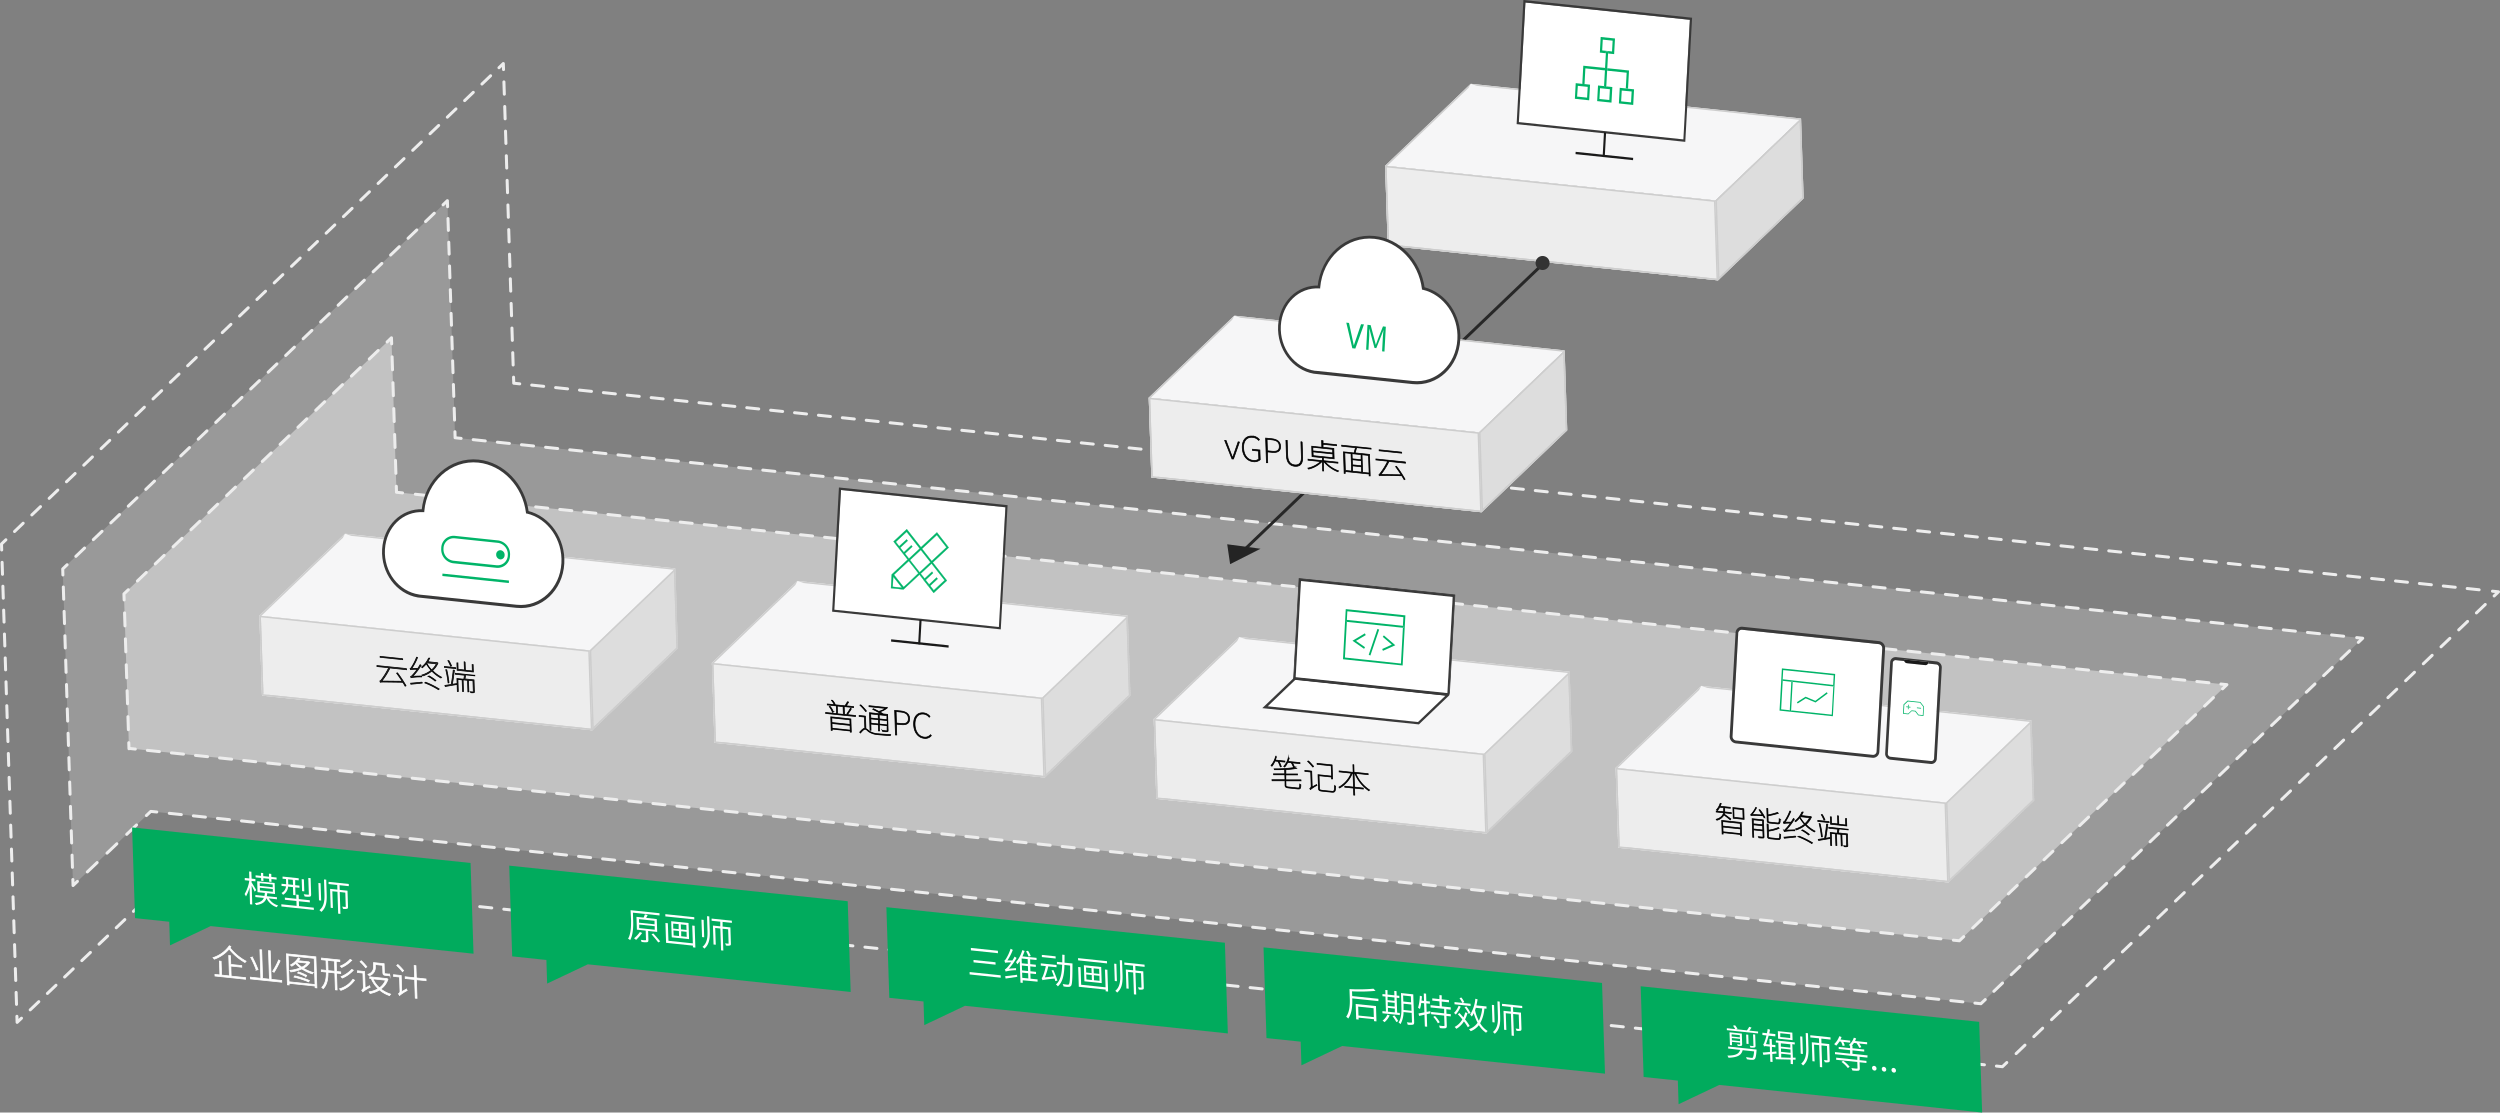 <svg xmlns="http://www.w3.org/2000/svg" xmlns:xlink="http://www.w3.org/1999/xlink" viewBox="0 0 828.26 368.59"><rect x="0" y="0" width="828.26" height="368.59" fill="#808080" stroke="none"/><defs><style>.cls-1,.cls-10,.cls-11,.cls-12,.cls-13,.cls-14,.cls-15,.cls-16,.cls-17,.cls-18,.cls-19,.cls-20,.cls-21,.cls-22,.cls-23,.cls-24,.cls-31,.cls-4,.cls-5,.cls-6,.cls-7,.cls-8,.cls-9{fill:none;}.cls-2,.cls-3,.cls-51,.cls-74{fill:#fff;}.cls-2{opacity:0.2;}.cls-3{opacity:0.4;}.cls-10,.cls-11,.cls-12,.cls-13,.cls-14,.cls-15,.cls-16,.cls-17,.cls-18,.cls-19,.cls-20,.cls-21,.cls-22,.cls-23,.cls-4,.cls-5,.cls-6,.cls-7,.cls-8,.cls-9{stroke:#ededed;stroke-linecap:round;stroke-linejoin:round;}.cls-5{stroke-dasharray:3.94 3.94;}.cls-6{stroke-dasharray:3.96 3.96;}.cls-7{stroke-dasharray:3.97 3.97;}.cls-8{stroke-dasharray:4.08 4.08;}.cls-9{stroke-dasharray:3.98 3.98;}.cls-10{stroke-dasharray:4.06 4.06;}.cls-11{stroke-dasharray:4.01 4.01;}.cls-12{stroke-dasharray:4.51 4.51;}.cls-13{stroke-dasharray:4.04 4.04;}.cls-14{stroke-dasharray:4.01 4.01;}.cls-15{stroke-dasharray:3.93 3.93;}.cls-16{stroke-dasharray:4.02 4.02;}.cls-17{stroke-dasharray:3.98 3.98;}.cls-18{stroke-dasharray:4.01 4.01;}.cls-19{stroke-dasharray:4.01 4.01;}.cls-20{stroke-dasharray:4.29 4.29;}.cls-21{stroke-dasharray:4.09 4.09;}.cls-22{stroke-dasharray:4.3 4.3;}.cls-23{stroke-dasharray:4.01 4.01;}.cls-24{stroke:#272727;}.cls-24,.cls-31,.cls-54,.cls-60,.cls-68,.cls-69,.cls-70,.cls-74{stroke-miterlimit:10;}.cls-25{fill:#242424;}.cls-26{fill:#ddd;}.cls-27{fill:#f6f6f7;}.cls-28{fill:#ededed;}.cls-29{isolation:isolate;}.cls-30{clip-path:url(#clip-path);}.cls-31{stroke:#cdcdcd;}.cls-32{clip-path:url(#clip-path-2);}.cls-33{clip-path:url(#clip-path-3);}.cls-34{clip-path:url(#clip-path-4);}.cls-35{clip-path:url(#clip-path-5);}.cls-36{clip-path:url(#clip-path-6);}.cls-37{clip-path:url(#clip-path-7);}.cls-38{clip-path:url(#clip-path-8);}.cls-39{clip-path:url(#clip-path-9);}.cls-40{clip-path:url(#clip-path-10);}.cls-41{clip-path:url(#clip-path-11);}.cls-42{clip-path:url(#clip-path-12);}.cls-43{clip-path:url(#clip-path-13);}.cls-44{clip-path:url(#clip-path-14);}.cls-45{clip-path:url(#clip-path-15);}.cls-46{clip-path:url(#clip-path-16);}.cls-47{clip-path:url(#clip-path-17);}.cls-48{clip-path:url(#clip-path-18);}.cls-49{clip-path:url(#clip-path-19);}.cls-50{clip-path:url(#clip-path-20);}.cls-52,.cls-60,.cls-68{fill:#393939;}.cls-53{fill:#1a1a1a;}.cls-54,.cls-70{stroke:#000;}.cls-54,.cls-60,.cls-70,.cls-74{stroke-width:0.25px;}.cls-55{clip-path:url(#clip-path-21);}.cls-56{clip-path:url(#clip-path-22);}.cls-57{clip-path:url(#clip-path-23);}.cls-58{clip-path:url(#clip-path-24);}.cls-59{clip-path:url(#clip-path-25);}.cls-60,.cls-68{stroke:#393939;}.cls-61{clip-path:url(#clip-path-26);}.cls-62{clip-path:url(#clip-path-27);}.cls-63{clip-path:url(#clip-path-28);}.cls-64{clip-path:url(#clip-path-29);}.cls-65{clip-path:url(#clip-path-30);}.cls-66{clip-path:url(#clip-path-31);}.cls-67,.cls-69{fill:#00b468;}.cls-68{stroke-width:0.75px;}.cls-69{stroke:#00b468;stroke-width:0.1px;}.cls-70,.cls-73{fill:#333;}.cls-71{clip-path:url(#clip-path-32);}.cls-72{clip-path:url(#clip-path-33);}.cls-74{stroke:#fff;}.cls-75{fill:#01ab5d;}</style><clipPath id="clip-path"><polyline class="cls-1" points="487.25 27.75 596.7 39.26 597.56 65.73"/></clipPath><clipPath id="clip-path-2"><polygon class="cls-1" points="568.33 66.41 569.2 92.89 459.75 81.39 458.89 54.91 568.33 66.41"/></clipPath><clipPath id="clip-path-3"><polygon class="cls-1" points="568.33 66.41 596.7 39.26 597.56 65.73 569.2 92.89 568.33 66.41"/></clipPath><clipPath id="clip-path-4"><polyline class="cls-1" points="597.56 65.73 569.2 92.89 459.75 81.39"/></clipPath><clipPath id="clip-path-5"><polyline class="cls-1" points="459.75 81.39 458.89 54.91 487.25 27.75"/></clipPath><clipPath id="clip-path-6"><polyline class="cls-1" points="410.59 211.03 520.03 222.53 520.9 249.01"/></clipPath><clipPath id="clip-path-7"><polygon class="cls-1" points="491.67 249.69 492.53 276.17 383.09 264.66 382.23 238.18 491.67 249.69"/></clipPath><clipPath id="clip-path-8"><polygon class="cls-1" points="491.67 249.69 520.03 222.53 520.9 249.01 492.53 276.17 491.67 249.69"/></clipPath><clipPath id="clip-path-9"><polyline class="cls-1" points="520.9 249.01 492.53 276.17 383.09 264.66"/></clipPath><clipPath id="clip-path-10"><polyline class="cls-1" points="383.09 264.66 382.23 238.18 410.59 211.03"/></clipPath><clipPath id="clip-path-11"><polyline class="cls-1" points="563.63 227.22 673.07 238.73 673.93 265.21"/></clipPath><clipPath id="clip-path-12"><polygon class="cls-1" points="644.71 265.88 645.57 292.36 536.13 280.86 535.26 254.38 644.71 265.88"/></clipPath><clipPath id="clip-path-13"><polygon class="cls-1" points="644.71 265.88 673.07 238.73 673.93 265.21 645.57 292.36 644.71 265.88"/></clipPath><clipPath id="clip-path-14"><polyline class="cls-1" points="673.93 265.21 645.57 292.36 536.13 280.86"/></clipPath><clipPath id="clip-path-15"><polyline class="cls-1" points="536.13 280.86 535.26 254.38 563.63 227.22"/></clipPath><clipPath id="clip-path-16"><polyline class="cls-1" points="264.21 192.46 373.65 203.97 374.51 230.45"/></clipPath><clipPath id="clip-path-17"><polygon class="cls-1" points="345.29 231.12 346.15 257.6 236.71 246.09 235.85 219.62 345.29 231.12"/></clipPath><clipPath id="clip-path-18"><polygon class="cls-1" points="345.29 231.12 373.65 203.97 374.51 230.45 346.15 257.6 345.29 231.12"/></clipPath><clipPath id="clip-path-19"><polyline class="cls-1" points="374.51 230.45 346.15 257.6 236.71 246.09"/></clipPath><clipPath id="clip-path-20"><polyline class="cls-1" points="236.71 246.09 235.85 219.62 264.21 192.46"/></clipPath><clipPath id="clip-path-21"><polyline class="cls-1" points="408.93 104.58 518.38 116.08 519.24 142.56"/></clipPath><clipPath id="clip-path-22"><polygon class="cls-1" points="490.01 143.24 490.88 169.71 381.43 158.21 380.57 131.73 490.01 143.24"/></clipPath><clipPath id="clip-path-23"><polygon class="cls-1" points="490.01 143.24 518.38 116.08 519.24 142.56 490.88 169.71 490.01 143.24"/></clipPath><clipPath id="clip-path-24"><polyline class="cls-1" points="519.24 142.56 490.88 169.71 381.43 158.21"/></clipPath><clipPath id="clip-path-25"><polyline class="cls-1" points="381.43 158.21 380.57 131.73 408.93 104.58"/></clipPath><clipPath id="clip-path-26"><polyline class="cls-1" points="114.3 176.82 223.74 188.32 224.6 214.8"/></clipPath><clipPath id="clip-path-27"><polygon class="cls-1" points="195.38 215.47 196.24 241.95 86.8 230.45 85.93 203.97 195.38 215.47"/></clipPath><clipPath id="clip-path-28"><polygon class="cls-1" points="195.38 215.47 223.74 188.32 224.6 214.8 196.24 241.95 195.38 215.47"/></clipPath><clipPath id="clip-path-29"><polyline class="cls-1" points="224.6 214.8 196.24 241.95 86.8 230.45"/></clipPath><clipPath id="clip-path-30"><polyline class="cls-1" points="86.8 230.45 85.93 203.97 114.3 176.82"/></clipPath><clipPath id="clip-path-31"><polygon class="cls-1" points="490 143.23 490.87 169.71 381.43 158.21 380.56 131.73 490 143.23"/></clipPath><clipPath id="clip-path-32"><polygon class="cls-1" points="491.67 249.69 492.53 276.17 383.09 264.67 382.23 238.19 491.67 249.69"/></clipPath><clipPath id="clip-path-33"><polygon class="cls-1" points="644.71 265.89 645.58 292.37 536.13 280.86 535.26 254.38 644.71 265.89"/></clipPath></defs><title>Architecture diagram2</title><g id="图层_2" data-name="图层 2"><g id="图层_1-2" data-name="图层 1"><polygon class="cls-2" points="49.95 268.82 24.2 293.38 20.78 188.49 148.22 66.48 150.78 145.03 782.77 211.45 656.28 332.54 49.95 268.82"/><polygon class="cls-3" points="737.78 226.83 131.37 163.09 131.36 163.1 129.69 111.91 41.06 196.76 42.73 248.06 42.84 247.96 649.15 311.68 737.78 226.83"/><polyline class="cls-4" points="59.05 289.88 57.06 289.67 55.62 291.05"/><line class="cls-5" x1="52.76" y1="293.78" x2="8.54" y2="335.97"/><polyline class="cls-4" points="7.12 337.33 5.67 338.71 5.6 336.71"/><line class="cls-6" x1="5.47" y1="332.75" x2="0.63" y2="184.19"/><polyline class="cls-4" points="0.56 182.21 0.5 180.22 1.95 178.83"/><line class="cls-7" x1="4.81" y1="176.09" x2="163.88" y2="23.81"/><polyline class="cls-4" points="165.31 22.44 166.75 21.05 166.82 23.05"/><line class="cls-8" x1="166.95" y1="27.13" x2="170.07" y2="122.92"/><polyline class="cls-4" points="170.14 124.96 170.21 126.96 172.19 127.17"/><line class="cls-9" x1="176.16" y1="127.58" x2="823.79" y2="195.65"/><polyline class="cls-4" points="825.77 195.86 827.76 196.07 826.32 197.45"/><line class="cls-10" x1="823.38" y1="200.26" x2="666.33" y2="350.61"/><polyline class="cls-4" points="664.86 352.02 663.41 353.4 661.42 353.19"/><line class="cls-11" x1="657.44" y1="352.77" x2="61.05" y2="290.09"/><polyline class="cls-4" points="51.94 269.02 49.95 268.82 48.5 270.2"/><line class="cls-12" x1="45.24" y1="273.31" x2="27.28" y2="290.45"/><polyline class="cls-4" points="25.65 292 24.2 293.38 24.14 291.39"/><line class="cls-13" x1="24" y1="287.35" x2="20.91" y2="192.5"/><polyline class="cls-4" points="20.84 190.49 20.78 188.49 22.23 187.1"/><line class="cls-14" x1="25.12" y1="184.33" x2="145.33" y2="69.25"/><polyline class="cls-4" points="146.78 67.86 148.22 66.48 148.29 68.48"/><line class="cls-15" x1="148.42" y1="72.4" x2="150.66" y2="141.07"/><polyline class="cls-4" points="150.72 143.03 150.78 145.03 152.77 145.24"/><line class="cls-16" x1="156.77" y1="145.66" x2="778.78" y2="211.03"/><polyline class="cls-4" points="780.78 211.24 782.77 211.45 781.33 212.83"/><line class="cls-17" x1="778.45" y1="215.59" x2="659.16" y2="329.78"/><polyline class="cls-4" points="657.73 331.16 656.28 332.54 654.29 332.33"/><line class="cls-18" x1="650.3" y1="331.92" x2="53.93" y2="269.23"/><polyline class="cls-4" points="736.34 228.22 737.78 226.83 735.79 226.62"/><line class="cls-19" x1="731.81" y1="226.2" x2="135.35" y2="163.51"/><polyline class="cls-4" points="133.36 163.3 131.37 163.09 131.36 163.1 131.3 161.1"/><line class="cls-20" x1="131.16" y1="156.81" x2="129.83" y2="116.05"/><polyline class="cls-4" points="129.76 113.91 129.69 111.91 128.25 113.29"/><line class="cls-21" x1="125.29" y1="116.12" x2="43.98" y2="193.96"/><polyline class="cls-4" points="42.51 195.38 41.06 196.76 41.13 198.76"/><line class="cls-22" x1="41.27" y1="203.06" x2="42.6" y2="243.91"/><polyline class="cls-4" points="42.67 246.06 42.73 248.06 42.84 247.96 44.83 248.17"/><line class="cls-23" x1="48.82" y1="248.59" x2="645.17" y2="311.27"/><polyline class="cls-4" points="647.16 311.48 649.15 311.68 650.6 310.3"/><line class="cls-21" x1="653.55" y1="307.47" x2="734.86" y2="229.63"/><line class="cls-24" x1="411.72" y1="182.64" x2="511.11" y2="87.5"/><polygon class="cls-25" points="406.58 180.32 417.62 181.8 407.54 186.91 406.58 180.32"/><polygon class="cls-26" points="568.33 66.41 596.7 39.26 597.56 65.74 569.2 92.89 568.33 66.41"/><polygon class="cls-27" points="458.89 54.91 487.25 27.76 596.7 39.26 568.33 66.41 458.89 54.91"/><polygon class="cls-28" points="568.33 66.41 569.2 92.89 459.75 81.39 458.89 54.91 568.33 66.41"/><polygon class="cls-28" points="568.33 66.41 569.2 92.89 459.75 81.39 458.89 54.91 568.33 66.41"/><g class="cls-29"><g class="cls-30"><polyline class="cls-31" points="487.25 27.75 596.7 39.26 597.56 65.73"/></g></g><g class="cls-29"><g class="cls-32"><polygon class="cls-31" points="568.33 66.41 569.2 92.89 459.75 81.39 458.89 54.91 568.33 66.41"/></g></g><g class="cls-29"><g class="cls-33"><polygon class="cls-31" points="568.33 66.41 596.7 39.26 597.56 65.73 569.2 92.89 568.33 66.41"/></g></g><g class="cls-29"><g class="cls-34"><polyline class="cls-31" points="597.56 65.73 569.2 92.89 459.75 81.39"/></g></g><g class="cls-29"><g class="cls-35"><polyline class="cls-31" points="459.75 81.39 458.89 54.91 487.25 27.75"/></g></g><polygon class="cls-26" points="491.67 249.69 520.03 222.54 520.9 249.02 492.53 276.17 491.67 249.69"/><polygon class="cls-27" points="382.23 238.19 410.59 211.04 520.03 222.54 491.67 249.69 382.23 238.19"/><polygon class="cls-28" points="491.67 249.69 492.53 276.17 383.09 264.67 382.23 238.19 491.67 249.69"/><polygon class="cls-28" points="491.67 249.69 492.53 276.17 383.09 264.67 382.23 238.19 491.67 249.69"/><g class="cls-29"><g class="cls-36"><polyline class="cls-31" points="410.59 211.03 520.03 222.53 520.9 249.01"/></g></g><g class="cls-29"><g class="cls-37"><polygon class="cls-31" points="491.67 249.69 492.53 276.17 383.09 264.66 382.23 238.18 491.67 249.69"/></g></g><g class="cls-29"><g class="cls-38"><polygon class="cls-31" points="491.67 249.69 520.03 222.53 520.9 249.01 492.53 276.17 491.67 249.69"/></g></g><g class="cls-29"><g class="cls-39"><polyline class="cls-31" points="520.9 249.01 492.53 276.17 383.09 264.66"/></g></g><g class="cls-29"><g class="cls-40"><polyline class="cls-31" points="383.09 264.66 382.23 238.18 410.59 211.03"/></g></g><polygon class="cls-26" points="644.71 265.89 673.07 238.73 673.93 265.21 645.57 292.37 644.71 265.89"/><polygon class="cls-27" points="535.26 254.38 563.63 227.23 673.07 238.73 644.71 265.89 535.26 254.38"/><polygon class="cls-28" points="644.71 265.89 645.57 292.37 536.13 280.86 535.26 254.38 644.71 265.89"/><polygon class="cls-28" points="644.71 265.89 645.57 292.37 536.13 280.86 535.26 254.38 644.71 265.89"/><g class="cls-29"><g class="cls-41"><polyline class="cls-31" points="563.63 227.22 673.07 238.73 673.93 265.21"/></g></g><g class="cls-29"><g class="cls-42"><polygon class="cls-31" points="644.71 265.88 645.57 292.36 536.13 280.86 535.26 254.38 644.71 265.88"/></g></g><g class="cls-29"><g class="cls-43"><polygon class="cls-31" points="644.71 265.88 673.07 238.73 673.93 265.21 645.57 292.36 644.71 265.88"/></g></g><g class="cls-29"><g class="cls-44"><polyline class="cls-31" points="673.93 265.21 645.57 292.36 536.13 280.86"/></g></g><g class="cls-29"><g class="cls-45"><polyline class="cls-31" points="536.13 280.86 535.26 254.38 563.63 227.22"/></g></g><polygon class="cls-26" points="345.29 231.12 373.65 203.97 374.52 230.45 346.15 257.6 345.29 231.12"/><polygon class="cls-27" points="235.85 219.62 264.21 192.47 373.65 203.97 345.29 231.12 235.85 219.62"/><polygon class="cls-28" points="345.29 231.12 346.15 257.6 236.71 246.1 235.85 219.62 345.29 231.12"/><polygon class="cls-28" points="345.29 231.12 346.15 257.6 236.71 246.1 235.85 219.62 345.29 231.12"/><g class="cls-29"><g class="cls-46"><polyline class="cls-31" points="264.21 192.46 373.65 203.97 374.51 230.45"/></g></g><g class="cls-29"><g class="cls-47"><polygon class="cls-31" points="345.29 231.12 346.15 257.6 236.71 246.09 235.85 219.62 345.29 231.12"/></g></g><g class="cls-29"><g class="cls-48"><polygon class="cls-31" points="345.29 231.12 373.65 203.97 374.51 230.45 346.15 257.6 345.29 231.12"/></g></g><g class="cls-29"><g class="cls-49"><polyline class="cls-31" points="374.51 230.45 346.15 257.6 236.71 246.09"/></g></g><g class="cls-29"><g class="cls-50"><polyline class="cls-31" points="236.71 246.09 235.85 219.62 264.21 192.46"/></g></g><path class="cls-51" d="M622.49,213.4a1.33,1.33,0,0,1,1.11,1.41l-1.88,34.12a1.16,1.16,0,0,1-1.24,1.16l-45.37-4.76a1.32,1.32,0,0,1-1.11-1.41l1.88-34.13a1.16,1.16,0,0,1,1.24-1.16Z"/><path class="cls-52" d="M622.54,212.41a2.32,2.32,0,0,1,2,2.49L622.63,249a2.07,2.07,0,0,1-2.21,2.06l-45.36-4.77a2.32,2.32,0,0,1-2-2.5L575,209.7a2.07,2.07,0,0,1,2.21-2.06Zm-.82,36.52,1.88-34.12a1.33,1.33,0,0,0-1.11-1.41l-45.37-4.77a1.16,1.16,0,0,0-1.24,1.16L574,243.92a1.32,1.32,0,0,0,1.11,1.41l45.37,4.76a1.16,1.16,0,0,0,1.24-1.16"/><path class="cls-51" d="M641.55,220.12a1,1,0,0,1,.86,1.09l-1.65,30a.9.9,0,0,1-1,.9l-13.45-1.41a1,1,0,0,1-.86-1.1l1.64-30a.92.92,0,0,1,1-.91l2.79.3a1.1,1.1,0,0,0,.88.72l6,.63a.94.94,0,0,0,1-.53Z"/><path class="cls-53" d="M638.89,219.34a1.22,1.22,0,0,1-.13.48.94.94,0,0,1-1,.53l-6-.63a1.1,1.1,0,0,1-.88-.72,1.24,1.24,0,0,1-.08-.51Z"/><path class="cls-52" d="M641.6,219.13a2,2,0,0,1,1.71,2.18l-1.64,30a1.82,1.82,0,0,1-1.94,1.8l-13.45-1.42a2,2,0,0,1-1.71-2.18l1.65-30a1.81,1.81,0,0,1,1.93-1.8Zm-.84,32.09,1.65-30a1,1,0,0,0-.86-1.09l-2.79-.3a1.22,1.22,0,0,0,.13-.48l-8.09-.85a1.24,1.24,0,0,0,.08.51l-2.79-.3a.92.92,0,0,0-1,.91l-1.64,30a1,1,0,0,0,.86,1.1l13.45,1.41a.9.9,0,0,0,1-.9"/><polygon class="cls-51" points="419.12 234.28 429 224.82 479.8 230.16 469.94 239.62 419.12 234.28"/><path class="cls-52" d="M429.14,225.24l49.77,5.23-9.12,8.74L420,234l9.12-8.74m-.29-.83-10.63,10.18L470.08,240l10-9.57a.41.41,0,0,0-.24-.7l-51-5.36Z"/><path class="cls-54" d="M275.69,241.27l-.05-1.57,6,.62.05,1.58-6-.63m-.07-1.89-.05-1.54,6,.63.05,1.53-6-.62m6.24-1.19-6.62-.7.14,4.49.33,0v-.43l6,.63v.38l.33,0-.15-4.45M275,234l-.27.11a7,7,0,0,1,1.08,1.88l.3-.12A6.69,6.69,0,0,0,275,234m6.75.63a11.45,11.45,0,0,1-1.14,1.78l.25.17a14.13,14.13,0,0,0,1.19-1.73l-.3-.22m-6-2.66-.26.1a5.39,5.39,0,0,1,.88,1.34l.28-.14a4.49,4.49,0,0,0-.9-1.3m1.72,4.51-.08-2.58,1.93.21.09,2.57-1.94-.2m3.29-4a9.63,9.63,0,0,1-.82,1.36l-5.85-.61v.32l3,.31.09,2.57-3.64-.38v.32l9.9,1v-.32l-3.67-.38-.09-2.58,3.11.33v-.32l-2.46-.26a10.2,10.2,0,0,0,.79-1.22l-.32-.18"/><path class="cls-54" d="M286.73,237.25l-2.08-.21v.32l1.75.19.12,3.74c-.5,0-1.06.58-1.7,1.29l.26.27c.62-.75,1.17-1.31,1.58-1.26s.68.47,1.13.81a6.28,6.28,0,0,0,3.16,1c1.2.13,3.27.29,4,.31a.91.91,0,0,1,.11-.34c-1.15-.05-2.66-.12-4.08-.27a5.86,5.86,0,0,1-3-.9,9.06,9.06,0,0,0-1.11-.82l-.13-4.1m-1.6-3.79-.24.13a18.21,18.21,0,0,1,1.91,2.12l.25-.17a16.7,16.7,0,0,0-1.92-2.08m3.43,6.1-.05-1.41,2.49.26.05,1.41-2.49-.26m2.81.3,0-1.42,2.58.27,0,1.42-2.59-.27m-2.87-2-.05-1.37,2.49.26.05,1.37-2.49-.26m2.82.29-.05-1.36,2.58.27,0,1.36-2.58-.27m2.56-3.77h-.08l-5.84-.62v.33l5.49.58a7.89,7.89,0,0,1-2.27,1c-.59-.33-1.23-.65-1.78-.9l-.21.2c.92.45,2,1,2.8,1.53l-3.88-.41.19,5.81.32,0-.06-2.05,2.49.26.06,2,.33,0-.07-2,2.59.27,0,1.54c0,.16,0,.2-.21.19l-.61-.06-.8-.1a3.07,3.07,0,0,1,.14.34,6.82,6.82,0,0,0,1.53.09c.21,0,.28-.15.27-.43l-.17-5.29-1.46-.16c-.3-.2-.7-.44-1.15-.7a7.21,7.21,0,0,0,2.57-1.34l-.25-.19"/><path class="cls-54" d="M297,239.55l-.12-3.82,1.4.15c1.76.18,2.62.7,2.67,2.13s-.77,1.87-2.5,1.69l-1.45-.15m1.41-4-2-.2.27,8.15.41,0-.12-3.59,1.59.16c1.83.2,2.85-.45,2.8-2s-1.14-2.33-3-2.53"/><path class="cls-54" d="M306,236.18c-2.06-.21-3.38,1.27-3.3,3.84s1.49,4.38,3.5,4.59a2.56,2.56,0,0,0,2.35-.9l-.26-.3a2.34,2.34,0,0,1-2.08.81c-1.81-.19-3-1.83-3.07-4.16s1-3.68,2.87-3.49a2.77,2.77,0,0,1,1.84,1.05l.25-.26a3.2,3.2,0,0,0-2.1-1.18"/><polygon class="cls-1" points="345.29 231.12 346.15 257.6 236.71 246.1 235.85 219.62 345.29 231.12"/><polygon class="cls-26" points="490.01 143.24 518.38 116.09 519.24 142.57 490.88 169.72 490.01 143.24"/><polygon class="cls-27" points="380.57 131.74 408.93 104.58 518.38 116.09 490.01 143.24 380.57 131.74"/><polygon class="cls-28" points="490.01 143.24 490.88 169.72 381.43 158.22 380.57 131.74 490.01 143.24"/><polygon class="cls-28" points="490.01 143.24 490.88 169.72 381.43 158.22 380.57 131.74 490.01 143.24"/><g class="cls-29"><g class="cls-55"><polyline class="cls-31" points="408.93 104.58 518.38 116.08 519.24 142.56"/></g></g><g class="cls-29"><g class="cls-56"><polygon class="cls-31" points="490.01 143.24 490.88 169.71 381.43 158.21 380.57 131.73 490.01 143.24"/></g></g><g class="cls-29"><g class="cls-57"><polygon class="cls-31" points="490.01 143.24 518.38 116.08 519.24 142.56 490.88 169.71 490.01 143.24"/></g></g><g class="cls-29"><g class="cls-58"><polyline class="cls-31" points="519.24 142.56 490.88 169.71 381.43 158.21"/></g></g><g class="cls-29"><g class="cls-59"><polyline class="cls-31" points="381.43 158.21 380.57 131.73 408.93 104.58"/></g></g><polygon class="cls-1" points="490.01 143.24 490.88 169.72 381.44 158.21 380.57 131.73 490.01 143.24"/><polygon class="cls-26" points="195.38 215.48 223.74 188.33 224.6 214.81 196.24 241.96 195.38 215.48"/><polygon class="cls-27" points="85.93 203.97 114.3 176.82 223.74 188.33 195.38 215.48 85.93 203.97"/><polygon class="cls-28" points="195.38 215.48 196.24 241.96 86.8 230.46 85.93 203.97 195.38 215.48"/><polygon class="cls-28" points="195.38 215.48 196.24 241.96 86.8 230.46 85.93 203.97 195.38 215.48"/><path class="cls-60" d="M430.4,191.68,482,197.1l-1.78,32.35a.94.94,0,0,1-1,.88L428.57,225Zm49.11,37.93,1.75-31.83L431,192.5l-1.75,31.84,50.22,5.27"/><polygon class="cls-51" points="481.26 197.78 479.51 229.61 429.29 224.34 431.04 192.5 481.26 197.78"/><g class="cls-29"><g class="cls-61"><polyline class="cls-31" points="114.3 176.82 223.74 188.32 224.6 214.8"/></g></g><g class="cls-29"><g class="cls-62"><polygon class="cls-31" points="195.38 215.47 196.24 241.95 86.8 230.45 85.93 203.97 195.38 215.47"/></g></g><g class="cls-29"><g class="cls-63"><polygon class="cls-31" points="195.38 215.47 223.74 188.32 224.6 214.8 196.24 241.95 195.38 215.47"/></g></g><g class="cls-29"><g class="cls-64"><polyline class="cls-31" points="224.6 214.8 196.24 241.95 86.8 230.45"/></g></g><g class="cls-29"><g class="cls-65"><polyline class="cls-31" points="86.8 230.45 85.93 203.97 114.3 176.82"/></g></g><g class="cls-29"><g class="cls-66"><path class="cls-54" d="M410.63,146.43l-.42-.05-1.27,3.67c-.17.55-.38,1.12-.57,1.62h0c-.22-.53-.45-1.15-.67-1.75l-1.51-4-.45,0,2.44,6.14.47,0,2-5.67"/><path class="cls-54" d="M415,144.5c-2.14-.22-3.5,1.26-3.42,3.83s1.51,4.39,3.57,4.61a2.87,2.87,0,0,0,2.36-.66l-.11-3.19-2.44-.25v.38l2,.21.08,2.67a2.44,2.44,0,0,1-1.88.44c-1.91-.2-3.08-1.83-3.16-4.16s1.06-3.68,3-3.48a2.91,2.91,0,0,1,2,1l.25-.25a3.39,3.39,0,0,0-2.21-1.2"/><path class="cls-54" d="M419.9,149.35l-.12-3.82,1.4.15c1.76.18,2.62.69,2.67,2.13s-.76,1.87-2.5,1.69l-1.45-.15m1.41-4-2-.2.27,8.14.41,0-.12-3.58,1.6.16c1.82.2,2.84-.46,2.79-2s-1.14-2.33-3-2.53"/><path class="cls-54" d="M431.4,146.38l-.4,0,.16,5c.08,2.23-1,2.78-2.2,2.66s-2.27-.9-2.35-3.13l-.16-5-.41,0,.16,5.09c.09,2.53,1.45,3.35,2.77,3.48s2.68-.39,2.6-2.91l-.17-5.1"/><path class="cls-54" d="M435.07,151,435,149.7l6.58.69,0,1.25-6.57-.69m-.06-1.57,0-1.21,6.58.69,0,1.21-6.58-.69m3.23-3.43-.32,0,.07,2.24-3.35-.35.11,3.43,3.42.36,0,1-4.75-.5v.33l4.18.44a8.79,8.79,0,0,1-4.23,2.2,2.06,2.06,0,0,1,.23.31,9.12,9.12,0,0,0,4.42-2.47l.15,0,.1,3.09.32,0-.1-3.1h.15a11.72,11.72,0,0,0,4.67,3.36,1.21,1.21,0,0,1,.21-.28,10.91,10.91,0,0,1-4.46-3l4.25.45v-.33l-4.82-.51,0-1L442,152l-.11-3.43-3.56-.38,0-1,4.47.47v-.33l-4.47-.47,0-.94"/><path class="cls-54" d="M448.13,156.11l-.06-1.78,3,.32.06,1.78-3-.32m-.07-2.11-.05-1.7,3,.32.05,1.7-3-.32m-2.34,1.86-.19-5.84,2.08.22.2,5.84-2.09-.22M448,152l-.06-1.7,3,.32,0,1.7-3-.32m3.49,4.5-.19-5.85,2.17.23.19,5.84-2.17-.22m2.81-8-9.74-1,0,.33,4.58.48c-.12.55-.31,1.28-.47,1.76l-3.51-.37.23,7.13.34,0,0-.62,7.94.83,0,.63.34,0-.24-7.12-4.76-.5c.17-.5.36-1.2.51-1.76l4.78.5,0-.33"/><path class="cls-54" d="M465.65,153.06l-9.8-1v.32l3.91.41a22.41,22.41,0,0,1-2.16,3.6c-.32.46-.58.79-.78.81a1.92,1.92,0,0,1,.14.4c.31-.1.8-.1,7.46,0,.31.5.58.95.78,1.32l.29-.14a41.72,41.72,0,0,0-2.83-4.29l-.29.1c.6.81,1.28,1.81,1.86,2.71l-6.78-.09a22.59,22.59,0,0,0,2.72-4.33l5.48.57v-.32m-1.27-3.33-7.46-.78v.33l7.46.78v-.33"/></g></g><polygon class="cls-51" points="559.85 6.56 557.68 46.18 503.21 40.45 505.38 0.84 559.85 6.56"/><path class="cls-52" d="M504.71,0,560.6,5.87,558.34,47l-55.88-5.87Zm53,46.18,2.17-39.62L505.38.84l-2.17,39.61,54.47,5.73"/><polygon class="cls-53" points="532.11 43.92 531.66 52 530.96 51.93 531.4 43.85 532.11 43.92"/><polygon class="cls-53" points="541.08 52.3 541.03 53.07 521.98 51.07 522.02 50.3 541.08 52.3"/><polygon class="cls-51" points="333.07 168.06 330.9 207.68 276.43 201.95 278.6 162.34 333.07 168.06"/><path class="cls-52" d="M277.94,161.5l55.88,5.87-2.26,41.15-55.88-5.87Zm53,46.18,2.18-39.62-54.48-5.72L276.43,202l54.47,5.73"/><polygon class="cls-53" points="305.33 205.42 304.88 213.5 304.18 213.43 304.62 205.35 305.33 205.42"/><polygon class="cls-53" points="314.3 213.8 314.26 214.57 295.21 212.57 295.25 211.8 314.3 213.8"/><path class="cls-67" d="M539.37,29.38l2,.21-.28,5.18-4.75-.5.29-5.18,2,.21Zm1,4.51.2-3.58L537.29,30l-.2,3.57,3.27.35"/><path class="cls-67" d="M525,27.86l1.79.19-.29,5.18-4.74-.5.28-5.18,2.22.24Zm.81,4.49.2-3.57-3.27-.34L522.5,32l3.27.34"/><g class="cls-29"><polygon class="cls-67" points="524.22 27.79 524.55 21.77 531.76 22.52 531.72 23.33 525.24 22.65 524.96 27.86 524.22 27.79"/><path class="cls-67" d="M532.17,28.62l2,.21L533.89,34l-4.75-.5.29-5.18,2,.21v.23l.73.08Zm1,4.51.19-3.57-3.26-.34-.2,3.57,3.27.34"/><polygon class="cls-67" points="532.8 17.09 532.76 17.72 532.5 22.6 532.45 23.41 532.17 28.62 532.15 28.85 531.42 28.77 531.43 28.54 531.72 23.33 531.76 22.52 532.03 17.64 532.06 17.01 532.8 17.09"/><polygon class="cls-67" points="532.5 22.6 539.7 23.36 539.37 29.38 538.63 29.3 538.92 24.09 532.45 23.41 532.5 22.6"/></g><path class="cls-67" d="M530.31,12.25l4.74.5-.28,5.18-2-.21,0-.63-.74-.08,0,.63-2-.21Zm3.76,4.8.2-3.58L531,13.13l-.19,3.57,3.26.35"/><path class="cls-68" d="M174.79,169.61c7.17,1.77,12.23,9.06,11.79,17.06-.48,8.75-7.39,15.18-15.4,14.34l-32.71-3.44c-6.88-1.19-11.91-7.95-11.5-15.54s6.15-13.25,13.09-12.94c.95-10.06,9.17-17.42,18.46-16.44C166.76,153.51,173.57,160.63,174.79,169.61Zm-3.57,30.8c7.7.81,14.34-5.38,14.81-13.8.42-7.76-4.54-14.84-11.54-16.45l-.2,0,0-.23c-1.1-8.78-7.74-15.78-15.78-16.62-9.07-.95-17.09,6.3-17.89,16.19l0,.28-.26,0c-6.77-.43-12.38,5-12.78,12.38S132.07,196,138.8,197l.26.05,32.16,3.38"/><path class="cls-51" d="M158.48,153.26c8,.84,14.68,7.84,15.78,16.62l0,.23.2,0c7,1.61,12,8.69,11.54,16.45-.47,8.42-7.11,14.61-14.81,13.8L139.06,197l-.26-.05c-6.73-1-11.68-7.53-11.27-14.89s6-12.81,12.78-12.38l.26,0,0-.28C141.39,159.56,149.41,152.31,158.48,153.26Z"/><path class="cls-68" d="M471.63,95.47c7.18,1.78,12.23,9.07,11.79,17.06-.48,8.75-7.39,15.19-15.39,14.35l-32.71-3.44c-6.89-1.19-11.92-8-11.5-15.55S430,94.65,436.9,95c1-10.06,9.18-17.41,18.46-16.44C463.6,79.38,470.41,86.49,471.63,95.47Zm-3.57,30.8c7.71.81,14.35-5.38,14.81-13.8.42-7.75-4.54-14.83-11.54-16.45l-.2,0,0-.22C470,87,463.37,80,455.33,79.12c-9.07-1-17.1,6.31-17.9,16.19l0,.28-.26,0c-6.76-.43-12.38,5-12.78,12.38s4.54,13.91,11.27,14.9l.26,0,32.16,3.38"/><path class="cls-51" d="M455.33,79.12C463.37,80,470,87,471.1,95.75l0,.22.2,0c7,1.62,12,8.7,11.54,16.45-.46,8.42-7.1,14.61-14.81,13.8l-32.16-3.38-.26,0c-6.73-1-11.67-7.54-11.27-14.9s6-12.81,12.78-12.38l.26,0,0-.28C438.23,85.43,446.26,78.17,455.33,79.12Z"/><path class="cls-67" d="M165.08,179.05a4.63,4.63,0,0,1,3.89,5,4.1,4.1,0,0,1-4.39,4.08l-14.5-1.52a4.64,4.64,0,0,1-3.89-5,4.11,4.11,0,0,1,4.39-4.09Zm-.45,8.23a3.37,3.37,0,0,0,3.6-3.35,3.8,3.8,0,0,0-3.19-4.07l-14.5-1.53a3.38,3.38,0,0,0-3.6,3.36,3.8,3.8,0,0,0,3.19,4.07l14.5,1.52"/><path class="cls-67" d="M165.87,182.29a1.54,1.54,0,0,1,1.31,1.67,1.37,1.37,0,0,1-1.47,1.37,1.57,1.57,0,0,1-1.32-1.67A1.38,1.38,0,0,1,165.87,182.29Z"/><polygon class="cls-67" points="168.62 192.34 168.58 193.16 146.55 190.84 146.59 190.03 168.62 192.34"/><polygon class="cls-69" points="309.11 189.85 308.78 189.42 306.31 191.72 305.93 192.07 306.01 192.18 307.44 194 307.82 193.65 306.64 192.15 309.11 189.85"/><path class="cls-69" d="M314.3,181.41l-3.89-5-5.29,4.93-4.7-6-4.37,4.08,1.47,1.88h0l.34.42h0l1.21,1.55h0l.26.33,1.41,1.8-5.29,4.94,1.81-1.69.43,0-.43,0-1.82,1.69-.24,4.5,4.13.44,1.81-1.69h0l3.48-3.24,1.31,1.66.38-.35L305,190.06l3.62-3.37,4.36,5.55-3.62,3.37-1.2-1.54,2.47-2.29-.35-.43-2.46,2.3-.38.35.34.43h0l1.54,2,4.38-4.08-4.69-6Zm-3.93-4.18,3.22,4.1-4.92,4.58-3.22-4.1Zm-10.58,6.18,2.46-2.3-.33-.42L299.45,183l-1.21-1.55,2.47-2.29-.34-.43L297.9,181l-.11.1.11-.1-1.14-1.46,3.62-3.36,4.36,5.55-3.62,3.37ZM295.92,191l0-.31h0l0,.32,2.93,3.73-3.11-.32Zm3.21,3.77h0l.15-.15-.15.15Zm2.06-1.89h0l-.54.5-1.12,1,1.12-1-1.13,1-.15.13h0l-3.21-4.09-.12.11.12-.11,1.28-1.19.53-.5h0l3.11-2.89,3.21,4.09Zm3.48-3.24-3.21-4.09,3.61-3.37,3.22,4.09Z"/><polygon class="cls-67" points="452.18 209.83 452.48 210.41 449.24 212.33 452.23 214.41 451.93 214.96 448.08 212.28 452.18 209.83"/><polygon class="cls-67" points="458.48 210.5 462.27 213.77 458.17 215.62 457.93 215.01 461.11 213.58 458.12 211 458.48 210.5"/><g class="cls-29"><polygon class="cls-67" points="456.36 208.35 456.92 208.6 454.01 217.18 453.46 216.94 456.36 208.35"/><path class="cls-67" d="M445.85,201.8l19.76,2.07-.91,16.61-19.76-2.07ZM465.08,208l0-.64-.3,0,.16-2.89-18.56-1.95-.16,2.88-.3,0,0,.65.3,0-.64,11.79,18.56,2,.65-11.8.29,0"/></g><polygon class="cls-67" points="465.12 207.37 465.08 208.01 464.79 207.98 446.22 206.03 445.92 206 445.96 205.35 446.26 205.38 464.82 207.34 465.12 207.37"/><path class="cls-67" d="M590.35,221.44,608,223.29l-.76,14-17.67-1.86Zm17.21,6,0-.49-.23,0,.18-3.2L590.78,222l-.17,3.07-.22,0,0,.51.23,0-.52,9.43,2.89.3,0,.25.46.05v-.25l13.41,1.41.52-9.31.22,0"/><g class="cls-29"><polygon class="cls-67" points="593.95 225.65 593.93 225.93 593.41 235.33 593.4 235.58 592.94 235.53 592.96 235.28 593.47 225.88 593.49 225.6 593.95 225.65"/><polygon class="cls-67" points="590.39 225.03 590.62 225.05 607.36 226.94 607.59 226.97 607.56 227.46 607.34 227.43 593.93 225.93 593.95 225.65 593.49 225.6 593.47 225.88 590.59 225.55 590.36 225.53 590.39 225.03"/></g><polygon class="cls-67" points="605.23 229.33 605.5 229.76 601.49 232.74 598.25 231.37 595.57 233.07 595.33 232.63 598.19 230.82 601.42 232.18 605.23 229.33"/><polygon class="cls-67" points="632.39 233.48 632.36 234.12 632.34 234.37 632.31 234.99 632.09 234.97 632.12 234.34 632.14 234.09 632.17 233.46 632.39 233.48"/><polygon class="cls-67" points="632.36 234.12 632.94 234.18 632.92 234.43 632.34 234.37 632.36 234.12"/><polygon class="cls-67" points="631.54 234.28 631.56 234.03 632.14 234.09 632.12 234.34 631.54 234.28"/><polygon class="cls-67" points="636.46 234.53 636.45 234.78 635.07 234.63 635.08 234.38 636.46 234.53"/><path class="cls-67" d="M636.23,232.57l1.19,1.53-.17,3.11L635.5,237l-1-1.29-1.14-.12-1.13,1.07-1.75-.18.17-3.11,1.35-1.26Zm.8,4.36.15-2.76-1.07-1.36-4-.42-1.21,1.12-.15,2.76,1.42.15,1.15-1.07,1.31.14,1,1.29,1.42.15"/><polygon class="cls-1" points="195.38 215.48 196.24 241.96 86.8 230.46 85.93 203.97 195.38 215.48"/><path class="cls-70" d="M134.68,221.5l-9.8-1v.32l3.9.41a23.07,23.07,0,0,1-2.15,3.6c-.32.46-.59.78-.78.81a2.4,2.4,0,0,1,.14.4c.31-.11.79-.1,7.46,0,.31.48.58.94.78,1.3l.29-.14a41.39,41.39,0,0,0-2.84-4.29l-.28.12c.6.81,1.27,1.79,1.85,2.69l-6.77-.08a22.68,22.68,0,0,0,2.72-4.34l5.48.58v-.32m-1.27-3.33-7.47-.78v.32l7.47.78v-.32"/><path class="cls-70" d="M139.85,226l-3.81.35.08.34c1-.1,2.38-.23,3.75-.38l0-.31m1.08,0-.23.24a25.46,25.46,0,0,1,4.53,2.25l.21-.26a27.86,27.86,0,0,0-4.51-2.23m1.19-2.09-.26.19a13.47,13.47,0,0,1,2.28,1.54l.26-.21a17.32,17.32,0,0,0-2.28-1.52m-4.1-6.24a17.23,17.23,0,0,1-1.56,3.15c-.23.38-.42.66-.59.66a2.05,2.05,0,0,1,.13.37,11.59,11.59,0,0,1,2.2-.1,15.11,15.11,0,0,1-1.39,1.73c-.33.38-.59.65-.79.66a1.9,1.9,0,0,1,.13.38,18.77,18.77,0,0,1,3.51-.26,2.72,2.72,0,0,1,0-.3l-2.93.1a20.63,20.63,0,0,0,2.76-3.65l-.32-.2c-.23.42-.48.82-.75,1.22h-2a18.22,18.22,0,0,0,1.89-3.58l-.32-.18m5,4.29a10.15,10.15,0,0,1-1.62-2.22l.08-.13,3.09.32a6,6,0,0,1-1.55,2M142,218a7.28,7.28,0,0,1-2.35,3,.75.75,0,0,1,.27.23,7.77,7.77,0,0,0,1.31-1.32,12,12,0,0,0,1.6,2.17,8.86,8.86,0,0,1-3,1.55,1.36,1.36,0,0,1,.24.31,9.35,9.35,0,0,0,3-1.62,12,12,0,0,0,3,2.3.77.77,0,0,1,.23-.25,11.29,11.29,0,0,1-3-2.23,6.65,6.65,0,0,0,1.79-2.45l-.21-.15h-.08l-3.07-.32a7.5,7.5,0,0,0,.63-1.17L142,218"/><path class="cls-70" d="M157.23,223.73l-6.36-.67v.32l3,.32c-.05.42-.14,1-.22,1.33l-2.27-.23.14,4.3.32,0-.13-4,1.4.15.13,3.84.32,0-.13-3.85,1.46.15.13,3.82.32,0-.13-3.81,1.48.15.12,3.57c0,.1,0,.13-.13.12l-.31,0-.55-.07a1.31,1.31,0,0,1,.16.31,3.07,3.07,0,0,0,1,0c.16,0,.2-.13.19-.34l-.13-3.89-3-.32c.09-.38.16-.88.26-1.33l3,.31v-.32M148,221.87l-.32,0a31.53,31.53,0,0,1,.77,4.37h.31a33,33,0,0,0-.76-4.39m2.16.1c-.13,1.44-.42,3.58-.68,4.82-.81.12-1.53.24-2.08.31l.12.36,3.74-.65,0-.31-1.43.23c.28-1.25.55-3.21.71-4.64l-.34-.12m.78-.76-3.74-.39v.32l3.74.4v-.33m-2.29-2.37-.3.07a15.06,15.06,0,0,1,.9,1.8l.3-.1a9.86,9.86,0,0,0-.9-1.77m5.4.45-.32,0,.09,2.69-2.09-.22-.07-2.12-.33,0,.08,2.44,5.38.57-.08-2.45-.33,0,.07,2.11-2.31-.24-.09-2.69"/><g class="cls-29"><g class="cls-71"><path class="cls-54" d="M429.12,254.24a40,40,0,0,1-7,.48l.12.29c1.1,0,2.26,0,3.37-.08l.05,1.45-3.75,0,.05.31h3.71l.06,1.64h-4.33l.06.34h4.28l0,1.4c0,.71.31.88,1.28,1l2.94.31c.87.09,1-.2,1-1.38a1.21,1.21,0,0,1-.35-.19c0,1.1-.1,1.31-.67,1.25l-3-.32c-.74-.08-.89-.21-.9-.61l-.05-1.44h5.05l-.05-.32h-5l0-1.64h3.87l0-.31H426l0-1.46a25.72,25.72,0,0,0,3.59-.4l-.38-.28m-6.6-3.67a6.91,6.91,0,0,1-1.51,3l.3.24a7.07,7.07,0,0,0,1-1.72l1,.11a10.18,10.18,0,0,1,.77,1.8l.33-.06a10.65,10.65,0,0,0-.75-1.71l1.95.21v-.33l-3.2-.34a8.45,8.45,0,0,0,.39-1.1l-.34-.1m4.26.45a5.67,5.67,0,0,1-1.5,2.83,2.62,2.62,0,0,1,.3.24,5.6,5.6,0,0,0,1-1.55l1.2.12a8.81,8.81,0,0,1,.72,1.45l.31-.08a7.2,7.2,0,0,0-.67-1.33l2.51.26v-.33l-3.93-.41a7.47,7.47,0,0,0,.37-1.1l-.34-.1"/><path class="cls-54" d="M434.58,255.47l-2.27-.24v.33l1.94.2.15,4.63a1,1,0,0,1-.47.89l.24.3a11.87,11.87,0,0,1,2.14-1.39l-.14-.26-1.43.8-.17-5.26m6.79-2.05-5-.52v.32l4.68.5.11,3.41-4.48-.47.15,4.48c0,.72.34.91,1.37,1l3.05.32c1.08.11,1.22-.32,1.25-2a.89.89,0,0,1-.34-.19c0,1.69-.13,2-.91,1.9l-3.1-.32c-.8-.09-1-.22-1-.64L437,257l4.15.43,0,.62.33,0-.15-4.69m-7.87-1.29-.25.17a15.81,15.81,0,0,1,1.69,1.86l.26-.2a19.43,19.43,0,0,0-1.7-1.83"/><path class="cls-54" d="M448.56,253.36l-.33,0,.08,2.54-4.64-.49v.32l4,.42a9.15,9.15,0,0,1-4.08,4.63,1.23,1.23,0,0,1,.24.28,9.72,9.72,0,0,0,4.17-4.87l.27,0,.15,4.58-2.89-.3v.33l2.89.3.08,2.32.33,0-.08-2.31,2.92.3v-.32l-2.92-.31-.15-4.59.25,0a13.16,13.16,0,0,0,4.65,5.79,1.09,1.09,0,0,1,.24-.24,12.27,12.27,0,0,1-4.58-5.52l4.11.43v-.32l-4.67-.49-.08-2.53"/></g></g><g class="cls-29"><g class="cls-72"><path class="cls-54" d="M570.85,275.58,570.8,274l5.81.62,0,1.56-5.81-.61m-.06-1.89,0-1.5,5.81.61.05,1.51-5.81-.62m6.07-1.19-6.45-.67.14,4.5.32,0v-.46l5.81.61v.42l.32,0-.14-4.47m-2.36-1.63-.1-2.88,3,.31.09,2.88-2.94-.31m3.17-2.86-3.6-.38.11,3.54,3.6.37-.11-3.53m-7.8-1.83a5.47,5.47,0,0,1-1.23,2.18,3.22,3.22,0,0,1,.29.21,4.43,4.43,0,0,0,.76-1.07l1.33.14,0,.82a5.47,5.47,0,0,1,0,.57l-2.48-.26v.33l2.43.25c-.17.8-.72,1.67-2.42,2.17l.22.3a3.69,3.69,0,0,0,2.33-1.77c.56.42,1.72,1.32,2.09,1.65l.19-.29c-.33-.26-1.71-1.27-2.19-1.6a2.86,2.86,0,0,0,.1-.42l2.25.23v-.32l-2.2-.23a5.62,5.62,0,0,0,0-.57l0-.82,1.86.19v-.32l-3.35-.36a8.66,8.66,0,0,0,.35-.89l-.33-.12"/><path class="cls-54" d="M585.75,273l-.32,0,.13,4.05c0,.63.26.77,1.12.86l2.33.24c.82.09.93-.24.94-1.68a.79.79,0,0,1-.31-.17c0,1.37-.1,1.6-.64,1.54l-2.36-.25c-.62-.06-.75-.17-.76-.49l0-1.74a13,13,0,0,0,3.55-.93l-.23-.28a12.92,12.92,0,0,1-3.33.9l-.07-2m-4.91,1.6,0-1.39,3.09.32.05,1.4-3.1-.33m-.06-1.72,0-1.33,3.1.32,0,1.33-3.1-.32m3.37-1.3-3.74-.39.2,6.16.32,0-.08-2.45,3.1.33.06,1.88c0,.15,0,.19-.18.18l-.61-.06-.75-.09a1.66,1.66,0,0,1,.16.37,7.72,7.72,0,0,0,1.43.08c.22,0,.29-.16.28-.45l-.19-5.59m1.43-3.79-.32,0,.13,4.08c0,.6.26.74,1.1.83l2.31.24c.77.09.89-.22.9-1.51a1.32,1.32,0,0,1-.33-.18c0,1.22-.09,1.43-.59,1.37l-2.34-.24c-.6-.07-.72-.17-.73-.48l-.05-1.62a33,33,0,0,0,3.42-.84l-.28-.3a21.16,21.16,0,0,1-3.15.82l-.07-2.14m-3.94-.42a9.57,9.57,0,0,1-1.25,2c-.19.24-.33.38-.49.39a1.14,1.14,0,0,1,.12.37,27.58,27.58,0,0,1,4,.1c.13.24.25.45.34.65l.24-.14a13.76,13.76,0,0,0-1.68-2.57l-.24.1A19,19,0,0,1,583.8,270l-3.32-.18a12.1,12.1,0,0,0,1.47-2.19l-.31-.19"/><path class="cls-54" d="M594.86,277c-1.43.14-2.86.29-3.81.36l.09.35,3.75-.39,0-.32m1.08,0-.23.22a25.44,25.44,0,0,1,4.53,2.26l.22-.26a27.61,27.61,0,0,0-4.52-2.22m1.2-2.09-.27.18a13.07,13.07,0,0,1,2.28,1.54l.26-.21a16,16,0,0,0-2.27-1.51M593,268.64a16.1,16.1,0,0,1-1.56,3.14c-.23.38-.42.66-.59.67a2,2,0,0,1,.14.38,9.56,9.56,0,0,1,2.19-.11,14.06,14.06,0,0,1-1.39,1.73c-.33.38-.59.66-.79.67a3.31,3.31,0,0,1,.14.36,19.45,19.45,0,0,1,3.5-.25,2.72,2.72,0,0,1,0-.3l-2.93.1a20.66,20.66,0,0,0,2.77-3.65l-.33-.19a13.41,13.41,0,0,1-.75,1.2h-2a18.51,18.51,0,0,0,1.89-3.58l-.32-.18m5,4.29a10.65,10.65,0,0,1-1.62-2.22l.09-.13,3.08.33a6.07,6.07,0,0,1-1.55,2M597,269a7.35,7.35,0,0,1-2.34,3,.83.83,0,0,1,.26.23,7.78,7.78,0,0,0,1.31-1.32,12,12,0,0,0,1.6,2.17,8.66,8.66,0,0,1-2.95,1.56,1.19,1.19,0,0,1,.23.31,9.38,9.38,0,0,0,3-1.63,11.79,11.79,0,0,0,3,2.3,1.34,1.34,0,0,1,.23-.25,11.07,11.07,0,0,1-3-2.23,6.76,6.76,0,0,0,1.8-2.45l-.22-.16-.08,0-3.07-.33a7.93,7.93,0,0,0,.64-1.15L597,269"/><path class="cls-54" d="M612.25,274.74l-6.37-.67,0,.33,3,.31c-.06.42-.15,1-.23,1.33l-2.27-.24.14,4.31.32,0-.13-4,1.4.15.13,3.85.32,0-.12-3.85,1.45.16.13,3.81.33,0-.13-3.82,1.48.16.12,3.57c0,.1,0,.13-.13.12l-.31,0-.56-.06a1.52,1.52,0,0,1,.17.3,3.22,3.22,0,0,0,1,0c.16,0,.19-.12.19-.33l-.13-3.9-3-.32c.09-.36.17-.87.26-1.32l3,.32v-.33M603,272.88l-.31,0a32.69,32.69,0,0,1,.76,4.37h.31a31.92,31.92,0,0,0-.76-4.39m2.16.1c-.13,1.44-.42,3.59-.68,4.81l-2.08.32.12.36,3.74-.64,0-.33-1.41.24c.27-1.25.54-3.21.7-4.63l-.34-.13m.78-.76-3.74-.39v.33l3.74.39v-.33m-2.29-2.38-.3.09a13,13,0,0,1,.9,1.79l.3-.11a10.57,10.57,0,0,0-.9-1.77m5.41.46-.33,0,.09,2.69-2.09-.22-.07-2.12-.32,0,.08,2.44,5.37.57-.08-2.45-.33,0,.07,2.13-2.31-.25-.08-2.69"/></g></g><path class="cls-67" d="M451.89,107.48l-2.86,8-1-.1-2-8.49.9.1,1,4.68c.22,1,.36,1.8.59,2.8h0c.35-.94.57-1.69.91-2.64l1.49-4.42Z"/><path class="cls-67" d="M459.13,108.25l-.45,8.23-.79-.08.26-4.77c0-.69.15-1.65.23-2.37h0l-.7,1.81-1.71,4.27-.59-.06-1.24-4.59-.5-1.93h0c0,.73,0,1.7,0,2.4l-.27,4.76-.77-.08.45-8.23,1.05.11,1.24,4.65.45,1.81h.05c.22-.57.42-1.13.62-1.7l1.72-4.35Z"/><circle class="cls-73" cx="511.06" cy="87.13" r="2.33"/><polygon class="cls-74" points="76.48 320.06 76.58 323.39 81.35 323.89 81.36 324.43 71.23 323.36 71.21 322.82 72.85 322.99 72.7 318.41 73.26 318.47 73.41 323.05 76 323.32 75.78 316.56 76.36 316.62 76.46 319.52 80.08 319.9 80.1 320.44 76.48 320.06"/><path class="cls-74" d="M76.19,314a17.57,17.57,0,0,0,5.35,4.46,1.27,1.27,0,0,0-.37.43,18.26,18.26,0,0,1-5.26-4.5A11.42,11.42,0,0,1,71,317.78a2.79,2.79,0,0,0-.42-.5,10.47,10.47,0,0,0,5.4-3.95l.51.28A2.51,2.51,0,0,1,76.19,314Z"/><path class="cls-74" d="M85.49,321.24l-.56.16a33.83,33.83,0,0,0-1.87-4.21l.53-.09A38.33,38.33,0,0,1,85.49,321.24Z"/><g class="cls-29"><polygon class="cls-74" points="89.84 324.47 93.33 324.83 93.35 325.41 82.96 324.32 82.94 323.74 86.42 324.11 86.11 314.64 86.7 314.7 87 324.17 89.27 324.41 88.96 314.95 89.53 315.01 89.84 324.47"/><path class="cls-74" d="M92.8,318.35a28.6,28.6,0,0,1-2,3.78l-.48-.3a22.92,22.92,0,0,0,2-3.79Z"/></g><path class="cls-74" d="M96.36,322a2.49,2.49,0,0,0-.31-.51,12.16,12.16,0,0,0,3.47-.85,8.21,8.21,0,0,1-1.58-1.45,8.33,8.33,0,0,1-1.27.92,2.92,2.92,0,0,0-.44-.41,6.63,6.63,0,0,0,2.6-2.35l.51.22a7.21,7.21,0,0,1-.51.72l3.36.36.09,0,.34.25a5.33,5.33,0,0,1-2.14,1.88,13.7,13.7,0,0,0,3.33,1.44,1.3,1.3,0,0,0-.33.43A13.83,13.83,0,0,1,100,321,12.56,12.56,0,0,1,96.36,322Zm1.91-3.11a7.91,7.91,0,0,0,1.72,1.55,5.34,5.34,0,0,0,1.82-1.35l-3.4-.35-.14.15"/><path class="cls-74" d="M97.4,323.71l.27-.4a30,30,0,0,1,4.84,1.55l-.26.43A31.43,31.43,0,0,0,97.4,323.71Z"/><path class="cls-74" d="M98.84,322a17,17,0,0,1,2.77,1.17l-.24.42a14.81,14.81,0,0,0-2.78-1.23Z"/><path class="cls-74" d="M94.89,316l9.76,1,.33,10.29-.58-.07v-.54l-8.62-.91,0,.55-.56-.06Zm9.48,10.18-.28-8.68-8.62-.9.29,8.67,8.61.91"/><g class="cls-29"><path class="cls-74" d="M116.93,324.45l.53.29a9,9,0,0,1-4.54,3.37,4.14,4.14,0,0,0-.44-.5A8.18,8.18,0,0,0,116.93,324.45Z"/><path class="cls-74" d="M112.88,322l0,.55-1.39-.15.19,5.58-.57-.06-.18-5.58-2.27-.24c0,2.05-.19,4-1.58,5.45a4.69,4.69,0,0,0-.46-.42c1.31-1.37,1.51-3.21,1.49-5.08l-1.66-.18,0-.55,1.67.18v-.08l-.11-3.3-1.49-.16,0-.55,6.06.64,0,.55-1.19-.13.11,3.38Zm-1.95-.2-.11-3.39-2.26-.24.11,3.3v.09l2.26.24"/><path class="cls-74" d="M113,323.57a9.94,9.94,0,0,0,3.54-2.41l.52.28a10.66,10.66,0,0,1-3.64,2.59C113.29,323.9,113.1,323.71,113,323.57Z"/><path class="cls-74" d="M113.19,320.52a6.2,6.2,0,0,0-.44-.45,9.26,9.26,0,0,0,3.24-2.22l.55.3A10.36,10.36,0,0,1,113.19,320.52Z"/></g><g class="cls-29"><path class="cls-74" d="M122.44,326.57a2.18,2.18,0,0,0,.2.49,14.27,14.27,0,0,0-2.45,1.53,2.43,2.43,0,0,0-.36-.52,1.12,1.12,0,0,0,.56-1l-.15-4.69-1.82-.19,0-.57,2.37.25.18,5.48Z"/><path class="cls-74" d="M122.31,323.27a3,3,0,0,0-.39-.48,2.41,2.41,0,0,0,1.83-2.55l0-1.33,3.51.37.09,2.87c0,.33,0,.43.24.45l1,.1a2.77,2.77,0,0,0,.5,0c0,.15.06.4.09.53a2.69,2.69,0,0,1-.56,0l-1-.11c-.61-.06-.76-.33-.78-1l-.08-2.31-2.41-.26,0,.8A2.85,2.85,0,0,1,122.31,323.27Z"/></g><path class="cls-74" d="M126.17,327.66a10.39,10.39,0,0,0,3.25,1.71,2.26,2.26,0,0,0-.35.48,9.92,9.92,0,0,1-3.33-1.89,8.69,8.69,0,0,1-3.13,1.18,2.22,2.22,0,0,0-.31-.53,8.5,8.5,0,0,0,3-1.05,9.89,9.89,0,0,1-2.3-3.34l-.5-.06,0-.54,5.57.58.11,0,.35.22A6.32,6.32,0,0,1,126.17,327.66Zm-2.62-3.38a8.94,8.94,0,0,0,2.17,3,5.76,5.76,0,0,0,2-2.54l-4.21-.44"/><path class="cls-74" d="M121.14,320.62a15.53,15.53,0,0,0-1.84-2l.39-.32a15.43,15.43,0,0,1,1.84,2Z"/><polygon class="cls-74" points="137.94 324 141.14 324.34 141.16 324.91 137.96 324.57 138.16 330.75 137.58 330.69 137.38 324.51 134.25 324.19 134.24 323.61 137.36 323.94 137.22 319.88 137.8 319.94 137.94 324"/><path class="cls-74" d="M133.1,328.56l1.58-.91a3,3,0,0,0,.22.51,13.72,13.72,0,0,0-2.54,1.66,2.51,2.51,0,0,0-.35-.57.9.9,0,0,0,.51-.86l-.15-4.7-2-.2v-.57l2.55.27Z"/><path class="cls-74" d="M133.34,321.94a18.82,18.82,0,0,0-1.9-2.07l.38-.31a17,17,0,0,1,1.9,2Z"/><polygon class="cls-75" points="155.9 285.91 156.88 315.97 69.78 306.82 56.32 313.2 56.07 305.38 44.74 304.18 43.76 274.13 155.9 285.91"/><path class="cls-51" d="M89.06,297.64a5.32,5.32,0,0,0,3.1,2.34,2.4,2.4,0,0,0-.47.59,5.72,5.72,0,0,1-3.4-3c-.44,1.25-1.36,2-3.44,2.29a4.28,4.28,0,0,0-.44-.67c1.78-.19,2.63-.78,3-1.71l-2.81-.29,0-.68,3,.32a6.22,6.22,0,0,0,.15-1l-2.43-.25-.12-3.64,5.79.61.12,3.64-2.57-.28a9.87,9.87,0,0,1-.14,1l3.35.35,0,.68Zm-3-5.06,0,.93,4.29.45,0-.93L86,292.58M86.1,295l4.29.45,0-.9-4.29-.45,0,.9"/><path class="cls-51" d="M84.88,294.89l-.5.53c-.18-.43-.62-1.3-1-2l.2,6.25-.76-.08L82.68,294a11.56,11.56,0,0,1-1.19,3,3.88,3.88,0,0,0-.46-.79,12.41,12.41,0,0,0,1.57-4.43l-1.51-.16,0-.75,1.51.16-.07-2.31.75.08.08,2.3,1.26.14,0,.76-1.27-.14,0,.49C83.7,292.87,84.66,294.48,84.88,294.89Z"/><polygon class="cls-51" points="86.53 291.81 86.5 290.87 84.69 290.68 84.67 289.99 86.48 290.18 86.44 289.17 87.19 289.25 87.22 290.26 89.13 290.46 89.09 289.45 89.87 289.53 89.9 290.54 91.62 290.72 91.65 291.41 89.92 291.23 89.95 292.17 89.18 292.09 89.15 291.15 87.25 290.95 87.28 291.88 86.53 291.81"/><polygon class="cls-51" points="99.07 300.2 103.95 300.72 103.98 301.46 93.23 300.33 93.2 299.59 98.26 300.12 98.21 298.5 94.4 298.1 94.37 297.38 98.18 297.78 98.14 296.37 98.94 296.45 98.99 297.87 102.63 298.25 102.66 298.97 99.01 298.59 99.07 300.2"/><path class="cls-51" d="M93.27,295.84a2.7,2.7,0,0,0,1.48-2.18l-1.48-.16,0-.71,1.54.16v-.12l-.06-1.59-1.14-.12,0-.71,5.35.57,0,.7-1.16-.12,0,1.71,1.41.15,0,.71-1.4-.14.08,2.61-.75-.08-.08-2.61-1.61-.17a3.32,3.32,0,0,1-1.68,2.71A5.22,5.22,0,0,0,93.27,295.84Zm2.26-2.92V293l1.56.16L97,291.48l-1.56-.16.06,1.6"/><polygon class="cls-51" points="100.68 291.34 100.81 295.31 100.08 295.24 99.95 291.26 100.68 291.34"/><path class="cls-51" d="M100.92,297a3.14,3.14,0,0,0-.31-.75c.36.05.68.09.94.11l.55.05c.19,0,.22,0,.22-.2l-.18-5.35.77.08.17,5.36c0,.47-.07.66-.4.76A6.09,6.09,0,0,1,100.92,297Z"/><path class="cls-51" d="M115.56,293.59l-3.07-.32.06,1.55,2.58.27.17,5.32c0,.4-.06.59-.32.68a3.21,3.21,0,0,1-1.34,0,3.26,3.26,0,0,0-.27-.73c.49.07.88.11,1,.12s.18,0,.18-.16l-.15-4.59-1.84-.2.23,7.25-.75-.08-.24-7.25-1.69-.17.18,5.56-.73-.08-.2-6.28,2.42.26-.05-1.55-2.87-.3,0-.73,6.69.71Z"/><polygon class="cls-51" points="106.21 292.61 106.4 298.37 105.68 298.29 105.49 292.53 106.21 292.61"/><path class="cls-51" d="M107.49,296.13l-.15-4.76.74.07.15,4.78c.08,2.35-.08,4.49-1.78,5.9a3.83,3.83,0,0,0-.62-.58C107.42,300.23,107.56,298.27,107.49,296.13Z"/><polygon class="cls-75" points="280.85 298.58 281.83 328.64 194.74 319.48 181.27 325.86 181.02 318.04 169.69 316.85 168.71 286.79 280.85 298.58"/><g class="cls-29"><path class="cls-51" d="M212,308.77l.74.33a16.42,16.42,0,0,1-2,2.29c-.15-.13-.48-.39-.68-.53A9.85,9.85,0,0,0,212,308.77Z"/><path class="cls-51" d="M215.85,309.53l.62-.26c.76.82,1.75,2,2.26,2.6l-.64.37C217.6,311.55,216.62,310.39,215.85,309.53Z"/><path class="cls-51" d="M217.59,304.5l.14,4.25-3-.32.09,3c0,.43-.08.63-.39.72a5.28,5.28,0,0,1-1.55-.05l-.32,0a3.38,3.38,0,0,0-.26-.73l1,.13.49,0c.18,0,.23,0,.23-.18l-.1-3L211,308l-.14-4.25,2.37.25a7.64,7.64,0,0,0,.42-1.1l.93.25-.5.94Zm-.74,1.73,0-1.17-5.14-.54,0,1.17,5.14.54m.06,1.79,0-1.17-5.14-.54,0,1.17,5.14.54"/><path class="cls-51" d="M208.91,301.55l9.59,1,0,.74-8.81-.92.08,2.62c.07,1.92,0,4.69-1,6.48a3,3,0,0,0-.69-.47c1-1.72,1-4.28,1-6.1Z"/></g><path class="cls-51" d="M228.29,311.14l-5.74-.6-.18-5.34,5.74.6Zm-2.61-2.62,0,1.67,1.83.2-.05-1.68-1.83-.19m-2.52-.27.06,1.68,1.8.19-.05-1.68-1.81-.19m2.44-2,.06,1.65,1.83.19-.05-1.65-1.84-.19m-2.51-.26,0,1.65,1.81.19,0-1.65-1.81-.19"/><polygon class="cls-51" points="229.34 306.64 230.14 306.72 230.38 313.94 229.58 313.85 229.56 313.29 220.67 312.36 220.46 305.79 221.26 305.87 221.46 311.69 229.54 312.54 229.34 306.64"/><polygon class="cls-51" points="230.01 303.87 230.03 304.61 220.44 303.61 220.42 302.86 230.01 303.87"/><path class="cls-51" d="M242.48,305.75l-3.08-.32,0,1.55,2.58.27.17,5.32c0,.4,0,.59-.32.68a3.15,3.15,0,0,1-1.33,0,2.62,2.62,0,0,0-.28-.73c.49.07.89.11,1,.12s.18,0,.17-.16l-.15-4.59-1.84-.2.24,7.25-.75-.08-.24-7.24-1.7-.18.19,5.55-.74-.07-.2-6.28,2.43.26,0-1.55-2.87-.3,0-.72,6.69.7Z"/><path class="cls-51" d="M234.39,308.29l-.15-4.76.74.08.16,4.77c.07,2.35-.08,4.49-1.78,5.9a3.8,3.8,0,0,0-.62-.58C234.33,312.38,234.46,310.43,234.39,308.29Z"/><polygon class="cls-51" points="233.12 304.77 233.3 310.53 232.59 310.45 232.4 304.69 233.12 304.77"/><polygon class="cls-75" points="405.81 312.33 406.79 342.38 319.69 333.23 306.22 339.62 305.96 331.79 294.63 330.59 293.66 300.55 405.81 312.33"/><polygon class="cls-51" points="321.23 322.04 331.52 323.12 331.55 323.92 321.25 322.84 321.23 322.04"/><polygon class="cls-51" points="329.84 319.6 322.55 318.84 322.52 318.04 329.81 318.8 329.84 319.6"/><polygon class="cls-51" points="330.6 314.99 330.63 315.8 321.67 314.86 321.64 314.05 330.6 314.99"/><path class="cls-51" d="M332.88,321.14a2.78,2.78,0,0,1,.28.73,15.7,15.7,0,0,1,3.46-.45c0-.17,0-.45,0-.67l-2.37.18a20.29,20.29,0,0,0,2.54-3.56l-.65-.44a14.69,14.69,0,0,1-.74,1.28l-1.65,0a16.19,16.19,0,0,0,1.79-3.5l-.72-.4a15.82,15.82,0,0,1-1.46,3.24c-.24.39-.43.66-.62.69a6.68,6.68,0,0,1,.26.74,8.66,8.66,0,0,1,2-.13,14.67,14.67,0,0,1-1.19,1.56C333.41,320.83,333.15,321.12,332.88,321.14Z"/><path class="cls-51" d="M341.48,316.72a8.53,8.53,0,0,0-.9-1.74l-.66.2a8.65,8.65,0,0,1,.86,1.77Z"/><path class="cls-51" d="M343.75,325.23l0-.74-2.32-.25-.06-1.72,1.87.19,0-.73-1.86-.2-.06-1.62,1.85.19,0-.73-1.84-.19-.05-1.59,2.13.22,0-.72-4.66-.49a17,17,0,0,0,.71-1.79l-.76-.29a11,11,0,0,1-2.09,4,4.41,4.41,0,0,1,.43.7,7.85,7.85,0,0,0,.81-1l.24,7.09.74.07,0-.86Zm-5.28-7.68,2,.21.05,1.59-2-.21Zm.08,2.32,2,.21.06,1.63-2-.21Zm.08,2.36,2,.21.06,1.72-2-.2Z"/><path class="cls-51" d="M333,323.42l.17.78c1.06-.17,2.49-.36,3.86-.58l-.1-.67C335.42,323.14,333.94,323.32,333,323.42Z"/><path class="cls-51" d="M349,321.4c.49,1.13,1.08,2.63,1.33,3.47l-.7.17c-.06-.24-.15-.53-.25-.85-3.35.38-3.77.43-4,.57a7.09,7.09,0,0,0-.3-.77c.2,0,.33-.34.51-.77a18.42,18.42,0,0,0,.89-3.14l-1.67-.18,0-.74,5.22.55,0,.74-2.73-.28a20.33,20.33,0,0,1-1.13,3.63l3-.31c-.25-.66-.52-1.36-.79-2Z"/><polygon class="cls-51" points="349.72 316.84 349.75 317.56 345.18 317.08 345.16 316.36 349.72 316.84"/><path class="cls-51" d="M352.68,318.93l2.64.27,0,.42c0,4.9-.11,6.56-.49,7a1,1,0,0,1-.83.33c-.15,0-.35,0-.58,0s-.7-.09-1.08-.15a2.12,2.12,0,0,0-.28-.81,16,16,0,0,0,1.6.24c.21,0,.34,0,.45-.13.32-.33.44-1.9.42-6.21l-1.88-.2c-.05,2.93-.47,5.61-2.18,7.1a2.73,2.73,0,0,0-.64-.63c1.58-1.33,2-3.82,2.06-6.55l-1.73-.18,0-.77,1.77.18c0-.84,0-1.71,0-2.56l.77.08C352.68,317.21,352.7,318.08,352.68,318.93Z"/><path class="cls-51" d="M365,325.71l-5.73-.6-.18-5.34,5.74.6Zm-2.6-2.62.05,1.67,1.83.19-.05-1.67-1.83-.19m-2.52-.27.06,1.68,1.8.19-.05-1.68-1.81-.19m2.44-2,.06,1.65,1.83.19-.06-1.65-1.83-.19m-2.51-.27.05,1.65,1.81.19-.06-1.65-1.8-.19"/><polygon class="cls-51" points="366.08 321.21 366.88 321.29 367.12 328.51 366.32 328.42 366.3 327.86 357.41 326.92 357.2 320.36 358 320.44 358.19 326.25 366.28 327.1 366.08 321.21"/><polygon class="cls-51" points="366.75 318.44 366.77 319.18 357.19 318.17 357.16 317.43 366.75 318.44"/><path class="cls-51" d="M379.22,320.32l-3.08-.32.05,1.54,2.58.27.17,5.33c0,.39,0,.59-.32.68a3.33,3.33,0,0,1-1.33,0,2.62,2.62,0,0,0-.28-.73l1,.11c.15,0,.18,0,.17-.16l-.15-4.58-1.84-.2.24,7.25-.75-.08-.24-7.25-1.7-.17.19,5.55-.74-.07-.2-6.29,2.43.26-.05-1.54-2.87-.3,0-.74,6.69.71Z"/><polygon class="cls-51" points="369.86 319.34 370.04 325.09 369.33 325.01 369.14 319.26 369.86 319.34"/><path class="cls-51" d="M371.13,322.86,371,318.1l.74.07.16,4.78c.07,2.34-.08,4.49-1.78,5.9a4.35,4.35,0,0,0-.62-.59C371.07,327,371.2,325,371.13,322.86Z"/><polygon class="cls-75" points="530.76 325.65 531.74 355.71 444.64 346.55 431.17 352.94 430.92 345.11 419.59 343.92 418.61 313.86 530.76 325.65"/><path class="cls-51" d="M448,330l8.67.91,0,.77-8.67-.91v.06c.07,2,0,4.82-1.34,6.63a3.27,3.27,0,0,0-.67-.62c1.22-1.7,1.26-4.26,1.2-6.09l-.1-3.06a52.72,52.72,0,0,0,7.95-.13l.69.71a51.3,51.3,0,0,1-7.8.16Z"/><path class="cls-51" d="M449.31,337.7l-.17-5.08,6.73.7.16,5.07-.82-.08,0-.63-5.1-.53,0,.64Zm.66-4.25.1,3,5.09.53-.09-2.95-5.1-.54"/><path class="cls-51" d="M461.35,336.68l.6-.27a11.71,11.71,0,0,1,1.3,1.89l-.64.32A11.25,11.25,0,0,0,461.35,336.68Z"/><g class="cls-29"><path class="cls-51" d="M458.05,338.14a5.08,5.08,0,0,0,1.59-2l.76.28a6.55,6.55,0,0,1-1.69,2.23A7.27,7.27,0,0,0,458.05,338.14Z"/><path class="cls-51" d="M463.76,335.6l0,.71L458,335.7l0-.72,1.17.13-.16-4.95-1-.11,0-.72,1,.1-.05-1.45.73.07,0,1.46,2.28.24-.05-1.46.75.08.05,1.46.88.09,0,.73-.88-.1.16,4.95Zm-1.65-.18,0-1.28-2.28-.24,0,1.28,2.28.24m-.06-1.93,0-1.25-2.28-.24,0,1.25,2.28.24m-.06-1.9,0-1.12-2.28-.24,0,1.12,2.28.24"/></g><path class="cls-51" d="M464.15,329l4.07.43.3,9.22c0,.51-.09.73-.4.83a5.46,5.46,0,0,1-1.75,0,3.33,3.33,0,0,0-.28-.8l1,.12.47,0c.18,0,.23,0,.23-.23l-.1-3L465,335.3a8.52,8.52,0,0,1-1,4,2.8,2.8,0,0,0-.66-.53c1-1.48,1-3.75.94-5.46Zm3.49,5.88-.07-2.08-2.57-.27,0,.87c0,.37,0,.79,0,1.2l2.59.28m-.09-2.8-.07-2-2.57-.27.07,2,2.57.27"/><g class="cls-29"><path class="cls-51" d="M475.42,336.6a10.5,10.5,0,0,1,1.58,2.08l-.62.34a9.91,9.91,0,0,0-1.54-2.13Z"/><path class="cls-51" d="M472.66,335.24l1.19-.25.08.73-1.24.29.13,4.15-.76-.08-.13-3.9c-.65.16-1.27.29-1.77.4l-.21-.81c.52-.11,1.2-.22,1.95-.38l-.09-3-.95-.1a10.16,10.16,0,0,1-.42,2,3.78,3.78,0,0,0-.63-.41,15.18,15.18,0,0,0,.58-4l.69.19c0,.48-.08,1-.12,1.43l.82.09-.08-2.47.77.08.08,2.47,1.17.12,0,.75-1.17-.12Z"/><path class="cls-51" d="M480.64,334.52l-1.47-.16.05,1.49,1.43.15,0,.74-1.43-.15.11,3.24c0,.51-.09.74-.43.83a6.47,6.47,0,0,1-1.87-.06,3.32,3.32,0,0,0-.28-.82l1.08.13.51,0c.18,0,.23,0,.22-.2l-.1-3.24-4.33-.46,0-.74,4.32.46,0-1.49-4.5-.47,0-.75,3,.32-.06-1.59-2.37-.25,0-.74,2.37.25,0-1.33.75.08,0,1.33,2.4.25,0,.74-2.41-.25.05,1.59,2.95.31Z"/></g><g class="cls-29"><path class="cls-51" d="M483.94,333.5a9.87,9.87,0,0,1-1.63,2.63,5.26,5.26,0,0,0-.59-.54,7.07,7.07,0,0,0,1.53-2.38Z"/><path class="cls-51" d="M485.37,337.73a15,15,0,0,1,1.54,2.18l-.63.42A13.72,13.72,0,0,0,485,338.4a7.38,7.38,0,0,1-2.51,2.46,5.18,5.18,0,0,0-.56-.63,6.32,6.32,0,0,0,2.55-2.5c-.48-.6-1-1.2-1.51-1.73l.57-.38c.42.46.87.94,1.3,1.45a11.44,11.44,0,0,0,.6-1.68l.75.22A10.48,10.48,0,0,1,485.37,337.73Z"/><path class="cls-51" d="M486.58,335.9a11,11,0,0,0-1.37-2.18l.59-.27a11.62,11.62,0,0,1,1.4,2.15Z"/></g><path class="cls-51" d="M487.22,332.55l0,.73-5.34-.56,0-.73,2.59.27a9,9,0,0,0-.94-1.56l.62-.23a8.05,8.05,0,0,1,1,1.57l-.63.23Z"/><path class="cls-51" d="M490.38,339a7.79,7.79,0,0,0,2.51,2.59,2.48,2.48,0,0,0-.55.57,8.12,8.12,0,0,1-2.38-2.52,6.42,6.42,0,0,1-2.7,2,8.31,8.31,0,0,0-.58-.66,5.75,5.75,0,0,0,2.84-2.13,17.52,17.52,0,0,1-1.26-3.19,7.13,7.13,0,0,1-.65,1.13,4.21,4.21,0,0,0-.56-.64,11.7,11.7,0,0,0,1.73-5.26l.75.2c-.11.69-.23,1.38-.4,2l3.35.35,0,.75-.69-.07A11.79,11.79,0,0,1,490.38,339Zm-1.7-4.31a15.27,15.27,0,0,0,1.26,3.5,12,12,0,0,0,1.11-4.08l-2.11-.22c-.08.27-.16.53-.26.8"/><path class="cls-51" d="M504.34,334l-3.07-.32.05,1.54,2.58.27.17,5.32c0,.4-.05.59-.32.69a3.34,3.34,0,0,1-1.33,0,3,3,0,0,0-.28-.73l1,.11c.15,0,.18,0,.17-.15l-.15-4.6-1.84-.19.24,7.24-.75-.07-.24-7.25-1.7-.18.19,5.56-.74-.07-.2-6.28,2.43.25-.05-1.54-2.87-.3,0-.73,6.68.7Z"/><polygon class="cls-51" points="494.99 332.99 495.17 338.74 494.45 338.66 494.26 332.91 494.99 332.99"/><path class="cls-51" d="M496.26,336.5l-.15-4.75.74.08.16,4.77c.07,2.34-.08,4.48-1.79,5.9a3.42,3.42,0,0,0-.61-.59C496.2,340.6,496.33,338.65,496.26,336.5Z"/><polygon class="cls-75" points="655.71 338.54 656.69 368.59 569.6 359.44 556.12 365.83 555.87 358 544.54 356.81 543.56 326.75 655.71 338.54"/><path class="cls-51" d="M576.37,346.05c.12,0,.14,0,.14-.14l0-.47-2.7-.28,0,1.14-.67-.08L573,342l4.07.43.11,3.53c0,.33-.06.47-.29.54a3.34,3.34,0,0,1-1.18,0,2.18,2.18,0,0,0-.22-.55l.55.07A2.21,2.21,0,0,0,576.37,346.05Zm-2.6-1.39,2.71.29,0-.77-2.71-.28,0,.76m-.07-2,0,.74,2.71.29,0-.75-2.71-.28"/><path class="cls-51" d="M579.57,341.45l2.89.3,0,.63-10.35-1.09,0-.63,2.78.29a8,8,0,0,0-.75-1.14l.69-.13a6.55,6.55,0,0,1,.82,1.19l-.47.11,3.58.38a7.27,7.27,0,0,0,.75-1.18l.78.27A9.83,9.83,0,0,1,579.57,341.45Z"/><path class="cls-51" d="M572.55,347.38l0-.66,9.4,1,0,.33c-.14,1.83-.31,2.59-.64,2.86a.94.94,0,0,1-.81.2l-.48,0c-.36,0-.82-.1-1.3-.18a1.84,1.84,0,0,0-.26-.73c.74.16,1.48.24,1.73.27s.39,0,.49-.05.36-.74.46-2.09l-3.79-.4c-.42,1.62-1.56,2.39-4.69,2.51a3,3,0,0,0-.39-.72c2.87,0,3.88-.64,4.26-1.88Z"/><path class="cls-51" d="M581.62,346.45c0,.38-.06.53-.33.6a4.4,4.4,0,0,1-1.38,0,3.09,3.09,0,0,0-.24-.61l.82.11.26,0c.14,0,.17,0,.17-.15l-.13-3.72.71.07Z"/><polygon class="cls-51" points="578.51 342.74 579.21 342.81 579.31 345.88 578.61 345.81 578.51 342.74"/><path class="cls-51" d="M594,350.42l.88,0,0,.65h-.87l0,1.5-.74-.07-.05-1.45-4.86-.12-.15-.74,1.11,0-.15-4.74-.83-.08,0-.67,6.27.66,0,.67-.82-.09Zm-.74,0,0-1-3.14-.33,0,1.25,3.14.1m-.06-1.64,0-1.11-3.15-.33,0,1.11,3.14.33m-.05-1.72,0-1.1-3.14-.33,0,1.1,3.15.33"/><path class="cls-51" d="M588.51,348.35l.08.69-1.41.14.08,2.66-.74-.07-.09-2.51-2.23.22-.2-.8c.65,0,1.5-.09,2.41-.18l-.06-1.77-1.09-.11a1.37,1.37,0,0,0-.85.08c0-.16-.17-.55-.26-.75.18,0,.33-.4.5-.91a14.84,14.84,0,0,0,.58-2l-1.34-.14,0-.76,1.51.16c.1-.46.17-.94.23-1.41l.78.25c-.07.41-.15.83-.24,1.24l2,.21,0,.76-2.22-.23c-.26,1-.57,2-.87,2.79l1.21.13-.06-1.85.75.08.06,1.85,1.15.12,0,.72-1.15-.12,0,1.65Z"/><path class="cls-51" d="M593.81,342.12l.08,2.49-4.8-.5-.08-2.49Zm-.7,1.8,0-1.27-3.3-.35,0,1.27,3.3.35"/><path class="cls-51" d="M606.48,344.42l-3.07-.33.05,1.54,2.58.28.17,5.32c0,.39-.05.59-.33.68a3.33,3.33,0,0,1-1.33,0,2.74,2.74,0,0,0-.28-.73l1,.12c.15,0,.18,0,.17-.16l-.15-4.6-1.83-.19.24,7.25-.76-.08-.24-7.25-1.7-.18.19,5.57-.73-.08-.2-6.28,2.42.25-.05-1.54-2.87-.3,0-.73,6.69.7Z"/><path class="cls-51" d="M598.39,347l-.15-4.76.75.08.15,4.77c.08,2.34-.08,4.48-1.78,5.91a3.92,3.92,0,0,0-.62-.6C598.33,351,598.46,349.09,598.39,347Z"/><polygon class="cls-51" points="597.12 343.43 597.3 349.18 596.59 349.11 596.4 343.36 597.12 343.43"/><path class="cls-51" d="M610.65,351.43a9.93,9.93,0,0,1,2.14,2l-.59.43a10.54,10.54,0,0,0-2.1-2.05Z"/><path class="cls-51" d="M618.67,350.39l-2.58-.27,0,1.12,2.27.24,0,.69-2.27-.23.07,2c0,.5-.09.69-.47.79a9.06,9.06,0,0,1-2-.08,3.36,3.36,0,0,0-.32-.79l1.12.13a5.2,5.2,0,0,0,.65.05c.2,0,.26,0,.26-.2l-.07-2-7-.73,0-.7,7,.73,0-1.12-7.39-.77,0-.69,5,.52,0-1.15-3.77-.4,0-.68,3.77.4,0-.76c-.15-.12-.31-.22-.41-.29a5,5,0,0,0,1.65-2.42l.76.26a8.93,8.93,0,0,1-.35.85l4,.41,0,.69-2.66-.28a6.41,6.41,0,0,1,.73,1.22l-.67.23a8.31,8.31,0,0,0-.9-1.54l-.87-.09a5.49,5.49,0,0,1-.73.91l.25,0,0,.86,3.88.41,0,.68-3.89-.4,0,1.14,5,.53Z"/><path class="cls-51" d="M609.41,345.05a6.88,6.88,0,0,1-1.07,1.39,6.22,6.22,0,0,0-.69-.52,6.55,6.55,0,0,0,1.72-2.62l.74.26a5.83,5.83,0,0,1-.35.85l3.21.34,0,.68-2.27-.24a7,7,0,0,1,.49,1.18l-.7.17a8,8,0,0,0-.56-1.43Z"/><path class="cls-51" d="M620.93,353.13a.88.88,0,0,1,.76.87.61.61,0,0,1-.71.68.86.86,0,0,1-.76-.83A.64.64,0,0,1,620.93,353.13Z"/><path class="cls-51" d="M624.15,353.47a.87.87,0,0,1,.76.87.61.61,0,0,1-.71.68.84.84,0,0,1-.75-.83A.63.63,0,0,1,624.15,353.47Z"/><path class="cls-51" d="M627.38,353.81a.87.87,0,0,1,.76.87.62.62,0,0,1-.71.68.86.86,0,0,1-.76-.83A.64.64,0,0,1,627.38,353.81Z"/></g></g></svg>